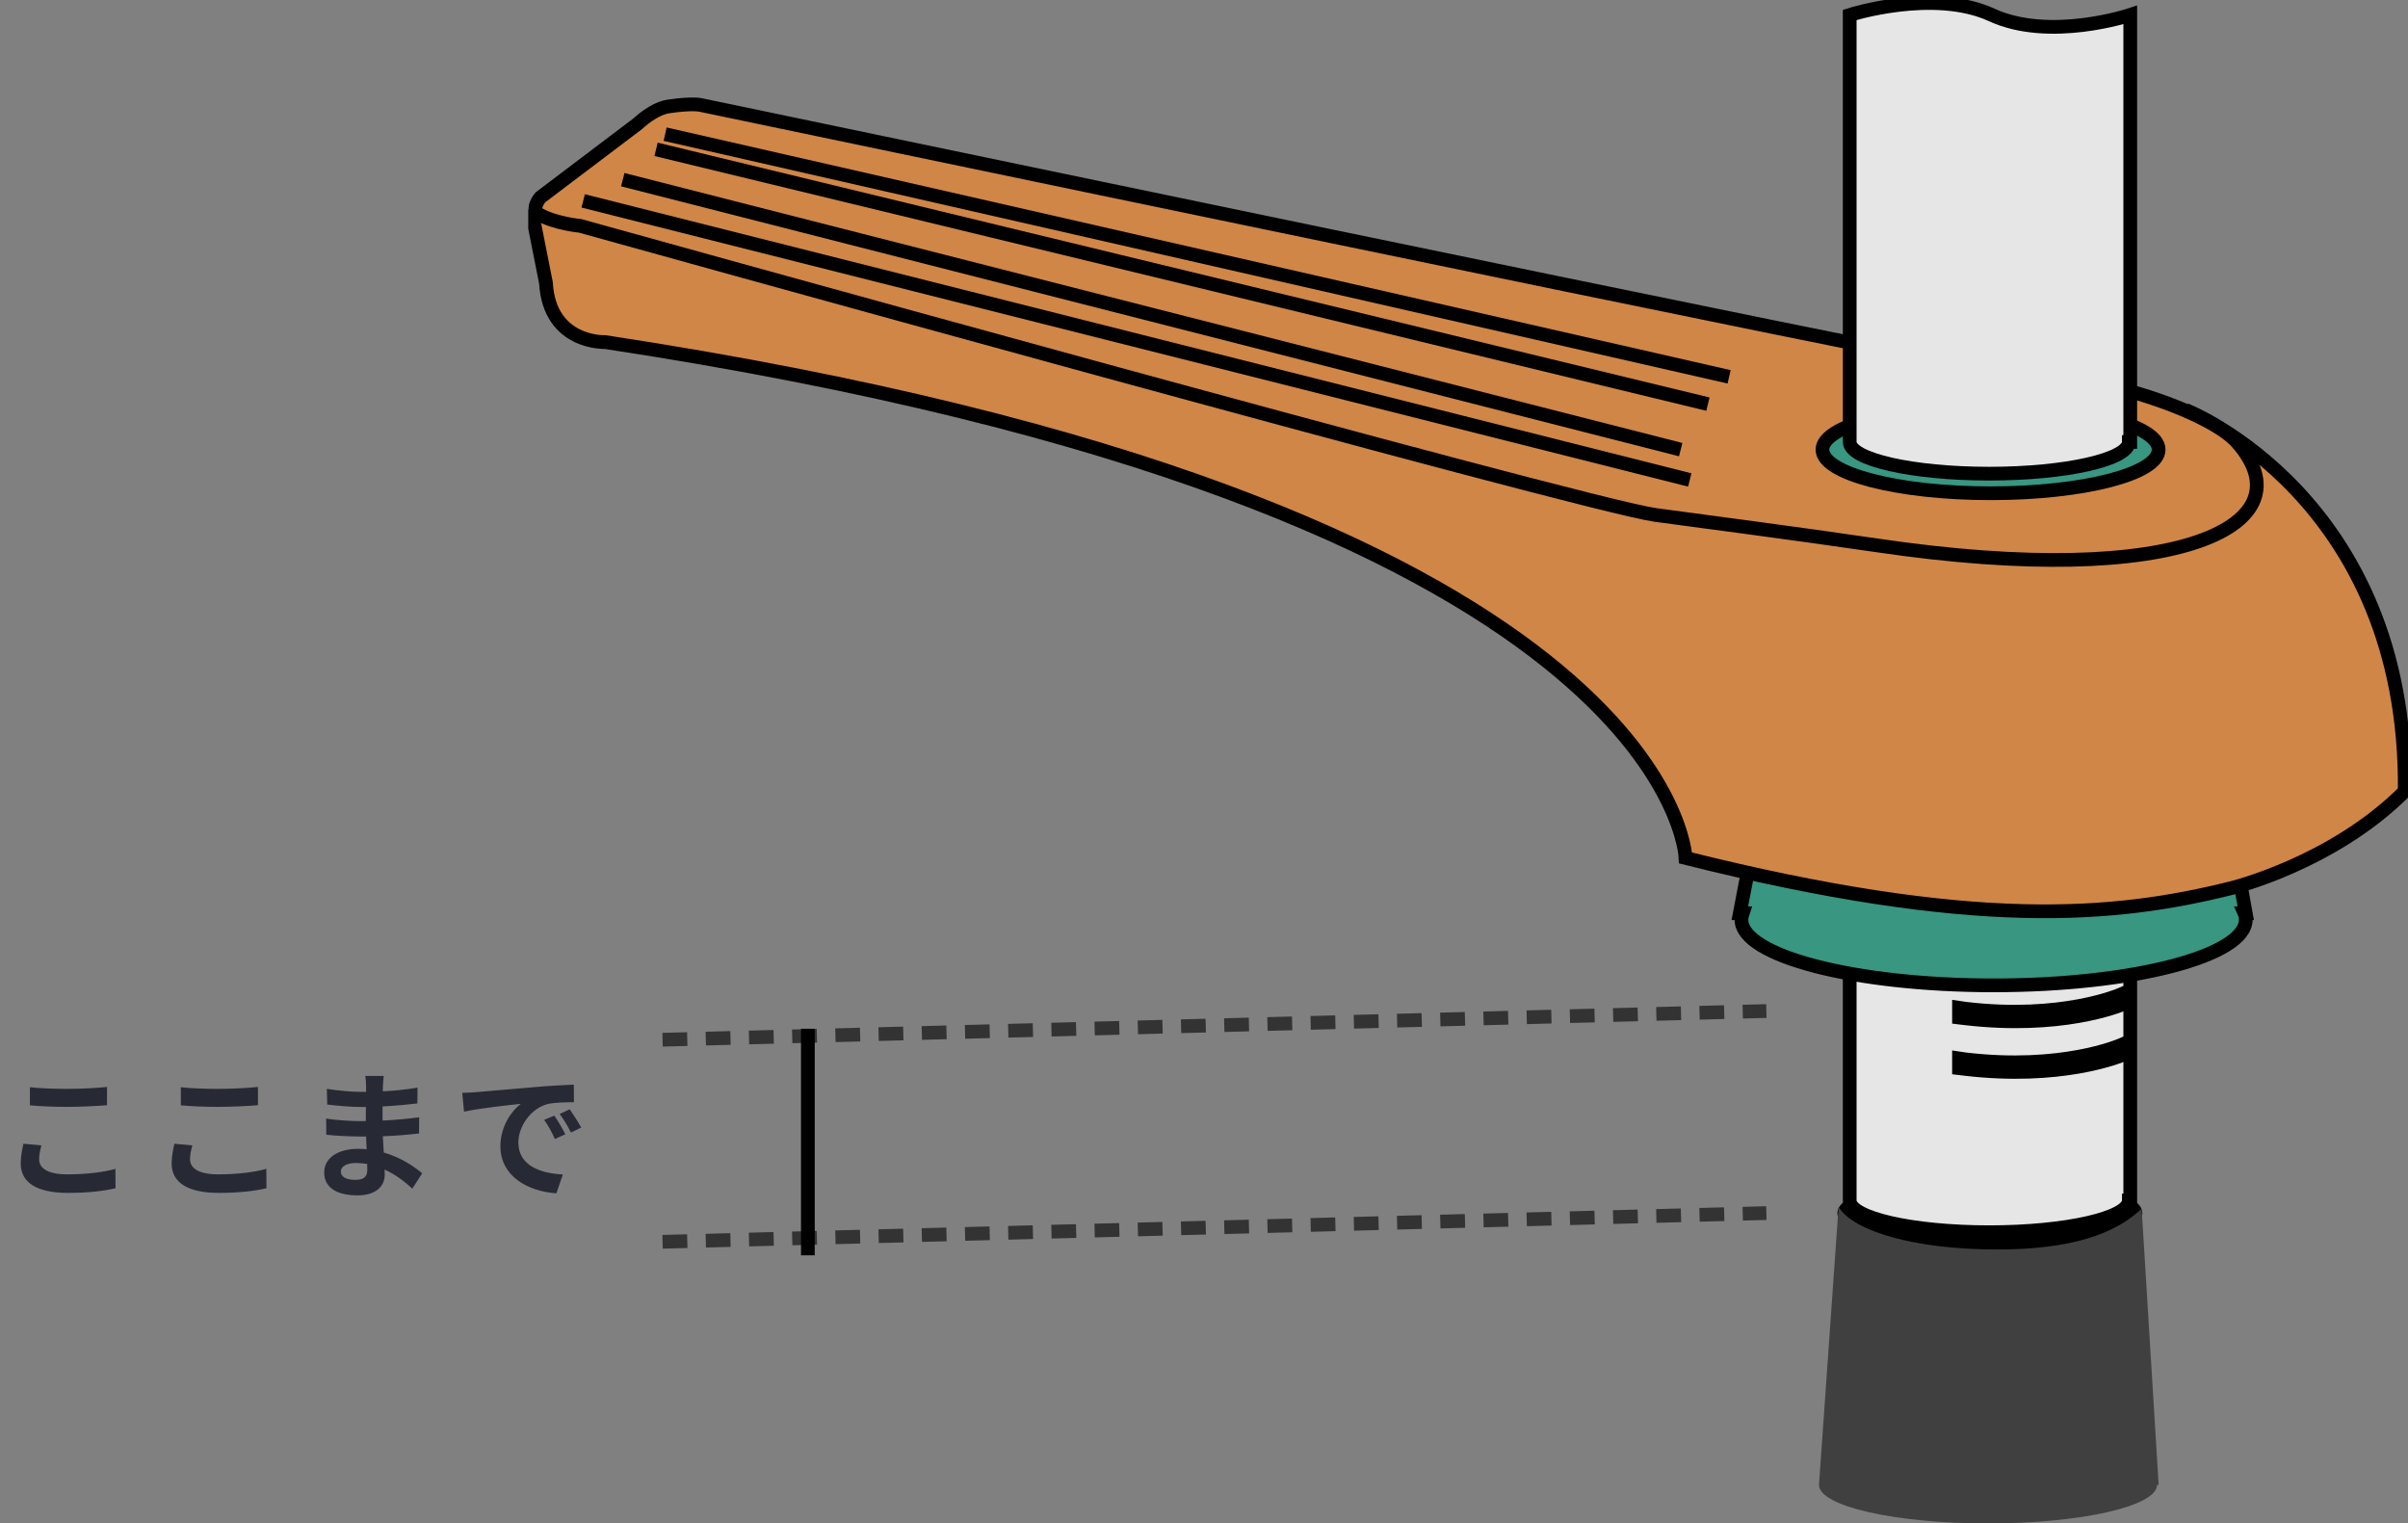<svg width="351" height="222" viewBox="0 0 351 222" fill="none" xmlns="http://www.w3.org/2000/svg">
<rect x="0" y="0" width="351" height="222" fill="#808080" stroke="none"/>
<g clip-path="url(#clip0_407_661)">
<path d="M96.581 151.537L257.472 147.354" stroke="#333333" stroke-width="2" stroke-dasharray="3.6 2.7"/>
<path d="M96.581 180.987L257.472 176.804" stroke="#333333" stroke-width="2" stroke-dasharray="3.6 2.7"/>
<path d="M290.05 182.483C277.766 182.483 267.822 179.933 267.822 176.804C267.822 173.676 277.766 171.125 290.05 171.125C302.335 171.125 312.279 173.676 312.279 176.804C312.279 179.933 302.335 182.483 290.05 182.483Z" fill="black"/>
<path d="M310.31 174.968C310.31 177.518 301.182 179.593 289.949 179.593C278.716 179.593 269.621 177.518 269.621 174.968V126.371C269.621 126.371 281.838 122.46 290.322 126.371C298.806 130.248 310.514 126.371 310.514 126.371V174.968H310.31Z" fill="#E6E6E6" stroke="black" stroke-width="2"/>
<path d="M268.026 175.954C270.198 179.457 279.123 182.109 291.103 182.109C302.098 182.109 308.41 179.763 312.177 176.158L314.654 216.423H314.417C314.417 219.518 303.388 222.034 289.779 222.034C276.171 222.034 265.142 219.518 265.142 216.423L267.992 175.988L268.026 175.954Z" fill="#404040"/>
<path d="M253.604 133.105L266.092 67.913L317.268 76.823L327.347 133.105H327.177C327.313 133.411 327.347 133.717 327.347 134.057C327.347 139.328 310.888 143.613 290.594 143.613C270.3 143.613 253.841 139.328 253.841 134.057C253.841 133.751 253.909 133.411 254.011 133.105H253.604Z" fill="#389681" stroke="black" stroke-width="2"/>
<path d="M264.293 61.315L257.506 113.108" stroke="white" stroke-width="2"/>
<path d="M318.591 59.751C318.591 59.751 350.966 72.402 350.525 115.319C339.937 125.929 325.141 129.466 325.141 129.466C308.139 133.683 287.709 135.553 245.697 125.045C245.697 125.045 244.136 73.558 88.199 49.855C88.199 49.855 80.088 50.195 79.579 41.217L77.441 30.436" fill="#D08647"/>
<path d="M318.591 59.751C318.591 59.751 350.966 72.402 350.525 115.319C339.937 125.929 325.141 129.466 325.141 129.466C308.139 133.683 287.709 135.553 245.697 125.045C245.697 125.045 244.136 73.558 88.199 49.855C88.199 49.855 80.088 50.195 79.579 41.217L77.441 30.436" stroke="black" stroke-width="2"/>
<path d="M273.524 79.475C261.443 77.707 249.09 76.108 241.319 75.054C230.968 73.66 84.568 32.919 84.568 32.919C84.568 32.919 80.937 32.579 78.595 31.253C77.272 30.505 78.765 28.77 78.765 28.77L93.018 17.99C93.018 17.99 95.258 15.813 97.498 15.507C100.959 14.997 102.147 15.303 102.147 15.303C102.147 15.303 284.723 53.493 289.135 53.663C307.596 54.412 322.528 60.465 326.057 64.444C336.645 76.38 318.082 86.073 273.524 79.475Z" fill="#D08647" stroke="black" stroke-width="2"/>
<path d="M290.152 71.891C276.612 71.891 265.65 69.035 265.65 65.532C265.65 62.029 276.612 59.139 290.152 59.139C303.693 59.139 314.654 61.995 314.654 65.532C314.654 69.069 303.693 71.891 290.152 71.891Z" fill="#389681" stroke="black" stroke-width="2"/>
<path d="M310.31 64.41C310.31 66.96 301.182 69.035 289.949 69.035C278.716 69.035 269.621 66.96 269.621 64.41V2.176C269.621 2.176 281.838 -1.734 290.322 2.176C298.806 6.087 310.514 2.176 310.514 2.176V64.41H310.31Z" fill="#E6E6E6" stroke="black" stroke-width="2"/>
<path d="M252.042 54.922L96.954 19.554" stroke="black" stroke-width="2"/>
<path d="M246.307 69.953L85.009 29.28" stroke="black" stroke-width="2"/>
<path d="M248.954 58.901L95.631 21.765" stroke="black" stroke-width="2"/>
<path d="M244.984 65.532L90.778 26.186" stroke="black" stroke-width="2"/>
<path d="M117.757 149.938V182.96" stroke="black" stroke-width="2"/>
<path d="M310.174 147.15C310.174 147.15 310.141 147.15 310.073 147.184C308.987 147.66 300.367 151.061 286.25 149.394L284.553 149.19V145.722L286.623 146.028C300.401 147.66 308.681 144.055 308.749 144.021L310.31 143.341" fill="black"/>
<path d="M310.174 154.53C310.174 154.53 310.141 154.53 310.073 154.564C308.987 155.04 300.367 158.44 286.25 156.774L284.553 156.57V153.101L286.623 153.407C300.401 155.04 308.681 151.435 308.749 151.401L310.31 150.721" fill="black"/>
</g>
<path d="M4.36 158.46C5.84 158.62 7.7 158.7 9.8 158.7C11.78 158.7 14.06 158.58 15.6 158.42V161.08C14.2 161.2 11.72 161.32 9.82 161.32C7.72 161.32 5.98 161.24 4.36 161.1V158.46ZM6.04 166.94C5.84 167.66 5.7 168.28 5.7 168.96C5.7 170.24 6.92 171.16 9.8 171.16C12.5 171.16 15.06 170.86 16.82 170.36L16.84 173.18C15.1 173.6 12.7 173.86 9.9 173.86C5.32 173.86 3.02 172.32 3.02 169.58C3.02 168.42 3.26 167.44 3.42 166.7L6.04 166.94ZM26.36 158.46C27.84 158.62 29.7 158.7 31.8 158.7C33.78 158.7 36.06 158.58 37.6 158.42V161.08C36.2 161.2 33.72 161.32 31.82 161.32C29.72 161.32 27.98 161.24 26.36 161.1V158.46ZM28.04 166.94C27.84 167.66 27.7 168.28 27.7 168.96C27.7 170.24 28.92 171.16 31.8 171.16C34.5 171.16 37.06 170.86 38.82 170.36L38.84 173.18C37.1 173.6 34.7 173.86 31.9 173.86C27.32 173.86 25.02 172.32 25.02 169.58C25.02 168.42 25.26 167.44 25.42 166.7L28.04 166.94ZM49.68 170.74C49.68 171.5 50.4 171.96 51.78 171.96C52.84 171.96 53.54 171.66 53.54 170.5C53.54 170.28 53.54 170 53.52 169.64C52.98 169.56 52.44 169.5 51.88 169.5C50.46 169.5 49.68 170.06 49.68 170.74ZM55.94 156.82C55.88 157.22 55.84 157.72 55.82 158.24C55.8 158.44 55.8 158.74 55.8 159.06C57.44 158.98 59.1 158.82 60.86 158.52L60.84 160.82C59.52 160.98 57.7 161.16 55.76 161.26C55.76 161.96 55.76 162.7 55.76 163.32C57.78 163.22 59.48 163.06 61.1 162.84L61.08 165.2C59.28 165.4 57.72 165.54 55.8 165.6C55.84 166.36 55.88 167.18 55.94 167.98C58.46 168.7 60.38 170.04 61.54 171L60.1 173.24C59.02 172.24 57.66 171.18 56.06 170.46C56.08 170.74 56.08 170.98 56.08 171.2C56.08 172.9 54.78 174.22 52.14 174.22C48.94 174.22 47.26 173 47.26 170.88C47.26 168.86 49.12 167.44 52.2 167.44C52.62 167.44 53.04 167.46 53.44 167.5C53.4 166.88 53.38 166.24 53.36 165.64C53.02 165.64 52.68 165.64 52.32 165.64C51.16 165.64 48.88 165.54 47.56 165.38L47.54 163.02C48.84 163.26 51.3 163.4 52.36 163.4C52.68 163.4 53 163.4 53.32 163.4C53.32 162.74 53.32 162.02 53.34 161.34C53.08 161.34 52.84 161.34 52.6 161.34C51.34 161.34 49.02 161.16 47.7 160.98L47.64 158.7C49.08 158.94 51.36 159.14 52.58 159.14C52.84 159.14 53.1 159.14 53.36 159.14C53.36 158.76 53.36 158.44 53.36 158.2C53.36 157.82 53.32 157.2 53.24 156.82H55.94ZM67.38 159.28C68.18 159.26 68.96 159.22 69.34 159.18C71.02 159.04 74.32 158.74 77.98 158.44C80.04 158.26 82.22 158.14 83.64 158.08L83.66 160.64C82.58 160.66 80.86 160.66 79.8 160.92C77.38 161.56 75.56 164.14 75.56 166.52C75.56 169.82 78.64 171 82.04 171.18L81.1 173.92C76.9 173.64 72.94 171.4 72.94 167.06C72.94 164.18 74.56 161.9 75.92 160.88C74.04 161.08 69.96 161.52 67.64 162.02L67.38 159.28ZM80.8 162.6C81.3 163.32 82.02 164.54 82.4 165.32L80.88 166C80.38 164.9 79.96 164.12 79.32 163.22L80.8 162.6ZM83.04 161.68C83.54 162.38 84.3 163.56 84.72 164.34L83.22 165.06C82.68 163.98 82.22 163.24 81.58 162.36L83.04 161.68Z" fill="#272934"/>
<defs>
<clipPath id="clip0_407_661">
<rect width="274" height="222" fill="white" transform="translate(77)"/>
</clipPath>
</defs>
</svg>
